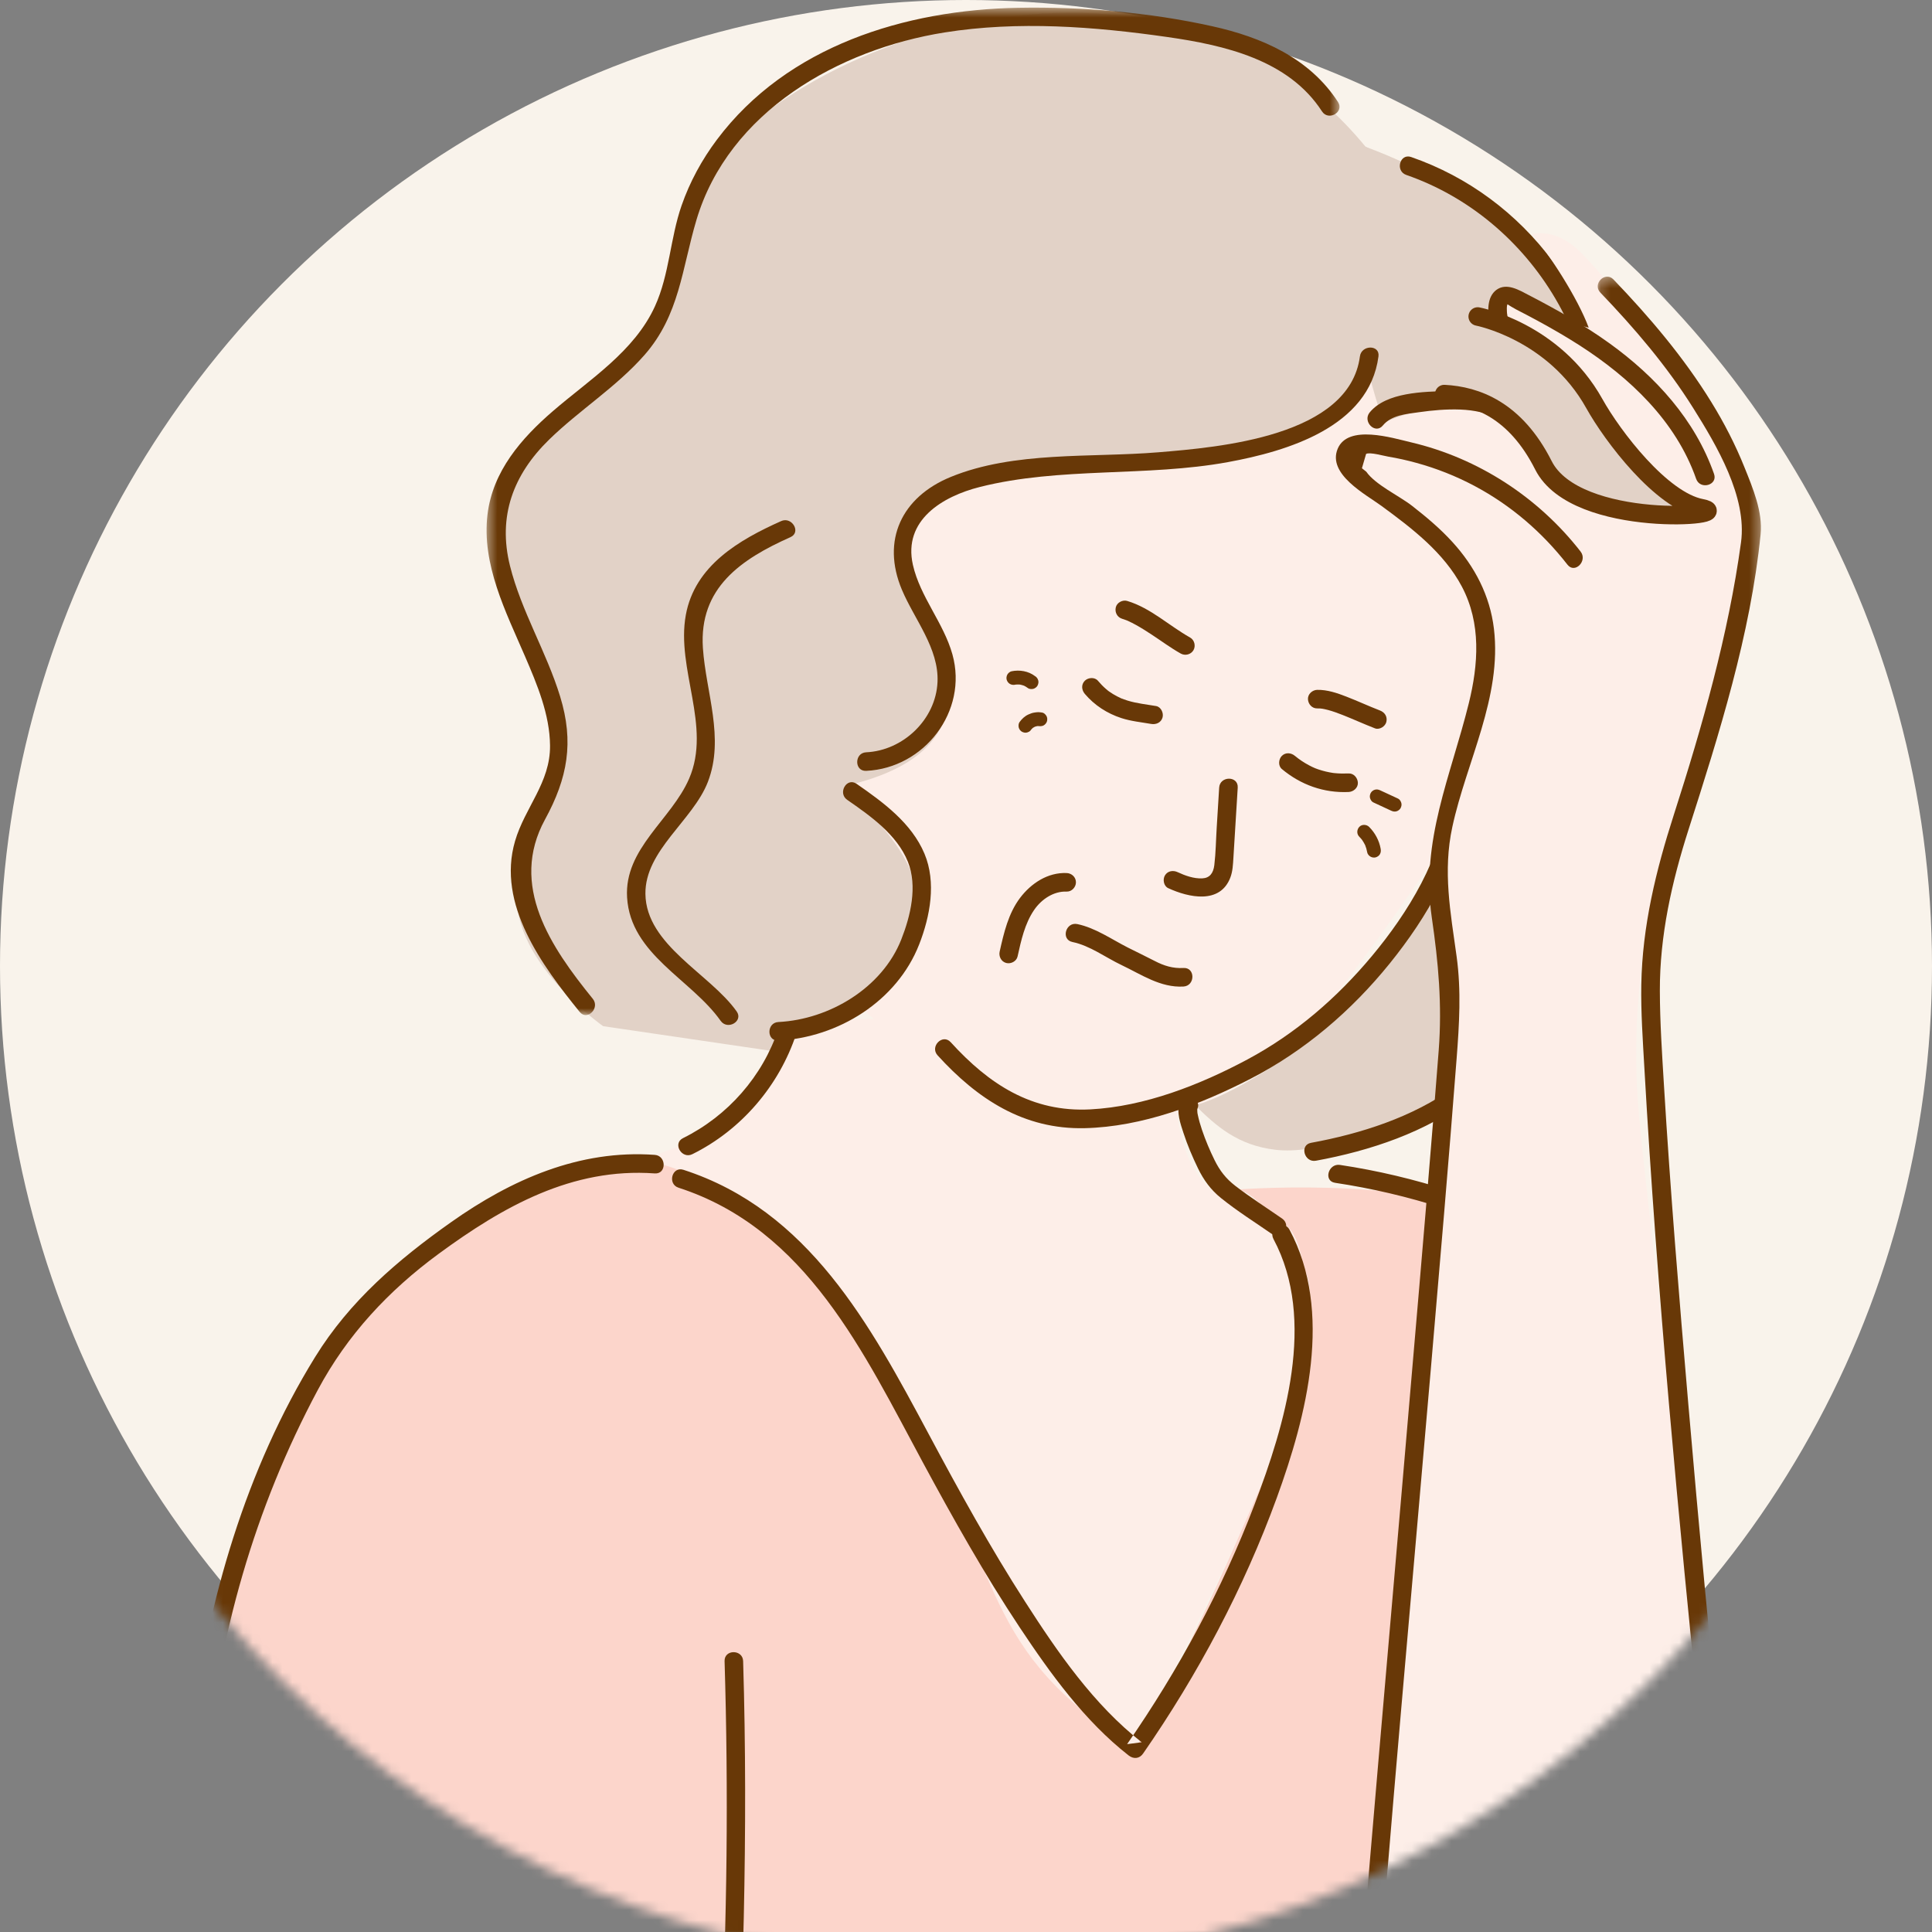 <svg xmlns="http://www.w3.org/2000/svg" xmlns:xlink="http://www.w3.org/1999/xlink" width="195" height="195" viewBox="0 0 195 195">
    <rect x="0" y="0" width="195" height="195" fill="#808080" stroke="none"/>
    <defs>
        <path id="4cfd93bqda" d="M97.5 206.017c53.848 0 97.5-43.652 97.5-97.5S162.365 0 108.517 0C54.669 0 0 54.67 0 108.517c0 53.848 43.652 97.5 97.5 97.5z"/>
        <path id="86s3owfhpc" d="M0.2 0.595L144.788 0.595 144.788 114.246 0.2 114.246z"/>
        <path id="b173ewlsde" d="M0.416 0.509L86.507 0.509 86.507 102.196 0.416 102.196z"/>
        <path id="n4jkx8z5qg" d="M0.192 0.337L16.668 0.337 16.668 176.544 0.192 176.544z"/>
    </defs>
    <g fill="none" fill-rule="evenodd" transform="translate(0 -8)">
        <circle cx="97.5" cy="105.5" r="97.5" fill="#F9F3EB"/>
        <g transform="translate(0 .288)">
            <mask id="5m6ucw8yqb" fill="#fff">
                <use xlink:href="#4cfd93bqda"/>
            </mask>
            <g mask="url(#5m6ucw8yqb)">
                <g>
                    <g transform="translate(17.627 7.712) translate(1.102 116.38)">
                        <mask id="fcarlksqld" fill="#fff">
                            <use xlink:href="#86s3owfhpc"/>
                        </mask>
                        <path fill="#FCD5CB" d="M105.727 3.71s16.828-1.405 26.18 2.597c9.349 4 12.881 33.826 12.881 33.826s-5.737 17.08-6.43 31.813c-.69 14.732-1.515 39.906-.702 42.097.813 2.191-101.195-14.075-101.195-14.075L7.44 93.115.285 90.918s-2.025-51.412 13.6-69.862C29.51 2.606 46.043.617 46.043.617s15.356-2.226 34.405 37.655c6.93 14.51 15.395 21.86 15.395 21.86s21.696-39.743 17.012-48.571c-4.686-8.827-7.127-7.851-7.127-7.851" mask="url(#fcarlksqld)"/>
                    </g>
                    <path fill="#FDEEE8" d="M69.174 101.484s-1.618-18.388-1.52-22.158c.095-3.77 6.07-.356 7.663-6.143 1.598-5.788-7.821-12.94-3.735-18.122 4.089-5.185 5.881-6.938 19.615-8.207 13.736-1.272 21.231-3.512 21.461-7.928.229-4.418 11.112-.354 11.112-.354s5.76 22.051 9.406 25.754c3.645 3.7 1.287 10.334 1.287 10.334-5.746 10.415-20.18 31.39-25.518 34.02-5.338 2.629-9.451 7.103-22.586 2.46-13.136-4.644-17.185-9.656-17.185-9.656" transform="translate(17.627 7.712)"/>
                    <path fill="#E2D2C7" d="M61.114 106.196l-17.868-2.624s-10.758-7.594-8.328-15.148c2.429-7.555 4.375-12.531 3.723-15.232-.654-2.698-7.874-18.266-5.902-22.487 1.973-4.224 11.412-12.738 12.873-14.332 1.459-1.592 6.015-3.382 6.255-16.23 0 0 17.74-32.324 68.344-5.327 12.25 6.537 16.814 10.466 16.814 10.466s9.389 9.919 6.222 28.47c-2.174 12.724 6.22 12.509 3.939 24.619-2.282 12.11-7.12 9.965-11.75 13.007-4.632 3.042 4.434 13.627-4.868 18.424-9.303 4.796-15.566 6.691-19.42 6.251-3.858-.44-6.044-2.418-8.159-4.51 3.825-.914 13.888-7.012 18.619-13.59 4.19-5.826 16.062-27.22 11.677-35.76-2.674-5.21-8.168-7.763-12.531-23.679-5.77 4.41-8.385 7.55-29.558 8.338-27.23 1.015-15.517 15.863-15.517 15.863s9.21 12.757-8.027 16.611c.685 1.633 9.788 7.707 6.782 15.18-3.636 9.044-13.32 11.69-13.32 11.69" transform="translate(17.627 7.712)"/>
                    <path fill="#E2D2C7" d="M51.868 20.142c7.439-15.438 47.51-30.655 68.341-5.324 11.204 4.165 16.817 10.465 16.817 10.465" transform="translate(17.627 7.712)"/>
                    <path fill="#FDEEE8" d="M101.157 107s-1.352 10.253 4.405 13.75c5.758 3.498 7.777.138 8.737 9.859.96 9.72-5.478 21.693-17.356 45.904-15.962-10.286-12.707-16.97-23.452-34.586-4.969-8.144-12.865-22.174-26.348-24.929 9.861-2.886 12.57-7.617 15.845-13.696 18.91-1.916 31.496 2.38 38.17 3.697" transform="translate(17.627 7.712)"/>
                    <g transform="translate(17.627 7.712) translate(31.068 .262)">
                        <mask id="6s67j1iojf" fill="#fff">
                            <use xlink:href="#b173ewlsde"/>
                        </mask>
                        <path fill="#683807" d="M86.353 10.036c-2.871-4.439-7.692-6.542-12.696-7.65C67.317.98 60.56.405 54.079.523c-11.411.21-23.3 3.84-30.41 13.305-1.52 2.026-2.741 4.266-3.573 6.661-1.15 3.306-1.221 6.947-2.68 10.151-2.08 4.578-6.625 7.415-10.303 10.59C3.91 43.993 1.04 47.299.511 51.65c-.612 5.053 1.847 9.837 3.785 14.335 1.223 2.838 2.499 5.87 2.525 9.01.034 3.734-2.532 6.228-3.53 9.63-1.873 6.393 2.74 12.585 6.523 17.25.758.937 2.075-.395 1.324-1.324C6.9 95.325 2.665 89.124 6.319 82.44c2.277-4.17 2.939-7.793 1.52-12.408-1.383-4.51-3.917-8.6-5.062-13.189-1.247-5.004.332-9.205 3.948-12.732 3.078-3 6.79-5.308 9.636-8.551 3.529-4.023 3.77-8.689 5.233-13.61 3.257-10.955 14.38-17.233 25.044-18.935 7.423-1.184 15.1-.598 22.503.462 5.755.826 12.224 2.294 15.594 7.503.651 1.01 2.275.071 1.618-.944" mask="url(#6s67j1iojf)"/>
                    </g>
                    <path fill="#683807" d="M61.216 52.595c-4.251 1.897-8.713 4.495-9.62 9.465-1.003 5.479 2.62 11.24.33 16.532-1.782 4.13-6.562 7.048-6.26 11.992.352 5.773 6.47 8.24 9.444 12.451.69.978 2.315.043 1.619-.945-2.68-3.797-9.148-6.692-9.213-11.863-.056-4.394 4.806-7.426 6.304-11.307 1.708-4.425-.2-9.03-.502-13.516-.406-6.076 3.849-8.962 8.842-11.19 1.1-.492.148-2.106-.944-1.62M119.632 35.969c-1.06 8.087-14.223 9.177-20.353 9.682-6.781.559-14.531-.138-20.946 2.488-4.942 2.024-7.036 6.386-4.927 11.39 1.258 2.986 3.742 5.902 3.592 9.303-.165 3.789-3.482 6.928-7.202 7.098-1.2.056-1.208 1.93 0 1.873 5.864-.27 10.307-6.012 8.708-11.75-.892-3.194-3.261-5.81-3.992-9.048-1.011-4.499 2.988-6.905 6.754-7.853 8.106-2.045 16.811-1.002 25.044-2.51 6.016-1.103 14.26-3.555 15.195-10.673.155-1.192-1.72-1.18-1.873 0M67.88 80.727c2.342 1.624 5.024 3.507 6.127 6.248.993 2.469.271 5.475-.667 7.85-1.936 4.895-7.261 8.07-12.404 8.33-1.2.06-1.208 1.935 0 1.873 6.046-.305 11.97-3.985 14.21-9.705 1.108-2.828 1.75-6.267.535-9.159-1.301-3.097-4.178-5.199-6.854-7.053-.993-.689-1.931.935-.946 1.616M128.44 80.753c-.429 5.712-4.002 11.434-7.592 15.736-3.53 4.233-7.717 7.851-12.582 10.45-4.797 2.565-10.352 4.745-15.84 5.033-5.903.311-10.25-2.55-14.098-6.781-.813-.894-2.134.434-1.324 1.326 4.011 4.408 8.697 7.493 14.842 7.352 5.799-.133 11.642-2.358 16.74-4.983 5.476-2.823 10.188-6.859 14.056-11.644 3.73-4.615 7.218-10.454 7.671-16.489.09-1.202-1.783-1.197-1.873 0M115.323 71.501c.1-.002.197 0 .296.006.047.002.37.05.144.011.227.04.453.088.676.148.489.133.968.31 1.44.495 1.083.427 2.145.915 3.27 1.352.457.178 1.047-.195 1.152-.654.122-.537-.163-.963-.653-1.152-1.14-.44-2.21-.94-3.368-1.39-.936-.365-1.938-.71-2.957-.689-.489.01-.96.426-.937.937.023.5.412.948.937.936M111.75 77.618c1.915 1.6 4.24 2.433 6.74 2.32.486-.022.958-.415.936-.936-.023-.488-.412-.96-.936-.936-.465.02-.928.013-1.392-.032l-.172-.019c-.15-.016.138.023-.013-.002-.118-.016-.235-.037-.353-.06-.252-.048-.505-.108-.754-.181-.55-.16-.834-.277-1.304-.526-.519-.274-1.006-.602-1.427-.952-.388-.324-.944-.38-1.324 0-.333.334-.39.998 0 1.324" transform="translate(17.627 7.712)"/>
                    <path fill="#683807" d="M102.492 64.347c-2.121-1.19-3.98-2.982-6.35-3.693-.47-.14-1.042.168-1.152.653-.115.504.151 1.002.655 1.152.126.04.253.08.375.128.06.022.118.045.178.069-.126-.05-.053-.023.028.015.266.123.53.256.785.397.56.309 1.099.652 1.63 1.002.965.633 1.898 1.33 2.906 1.895.44.247 1.022.105 1.283-.337.25-.43.104-1.032-.338-1.28M99.056 71.262c-.959-.167-1.924-.259-2.858-.545-.13-.04-.257-.081-.384-.128-.077-.028-.154-.058-.232-.088-.163-.06.05.025-.049-.019-.28-.127-.554-.267-.817-.427-.146-.088-.286-.183-.425-.28-.033-.025-.17-.132-.076-.057-.077-.06-.152-.125-.225-.189-.289-.25-.555-.528-.802-.82-.328-.386-.987-.335-1.324 0-.382.382-.328.936 0 1.324.976 1.152 2.251 1.974 3.682 2.442.982.32 2 .416 3.012.592.498.088 1.007-.133 1.152-.654.123-.451-.152-1.063-.654-1.151M120.982 80.987l1.792.832c.176.082.348.123.541.071.163-.045.34-.17.42-.322.086-.163.13-.362.071-.541-.054-.165-.16-.345-.324-.422l-1.792-.83c-.176-.082-.349-.125-.542-.07-.162.044-.339.17-.42.321-.085.163-.128.362-.07.542.052.165.159.342.324.42M119.568 84.453c.11.11.212.227.307.35l-.11-.144c.183.242.333.5.453.777l-.071-.166c.103.247.178.505.224.771.028.165.184.34.324.42.15.088.371.125.542.071.166-.054.331-.161.417-.322.094-.176.105-.347.071-.541-.144-.83-.57-1.615-1.164-2.208-.259-.26-.736-.281-.993 0-.259.279-.277.715 0 .992M86.836 68.24c-.665-.507-1.556-.654-2.365-.487-.167.036-.335.18-.42.324-.088.15-.125.37-.069.541.122.38.476.57.863.49.057-.012.115-.021.17-.029l-.185.024c.195-.024.39-.022.583.002l-.185-.024c.202.028.398.084.59.163l-.17-.071c.173.075.332.166.48.279.133.105.386.114.542.073.163-.045.339-.172.42-.324.085-.163.128-.362.07-.541-.024-.057-.048-.11-.07-.169-.063-.105-.147-.19-.254-.25M87.56 71.92c-.127-.017-.256-.04-.387-.04-.133 0-.266.02-.397.04-.206.028-.395.101-.584.185-.382.167-.686.454-.924.79-.099.141-.114.381-.07.54.044.163.17.341.321.42.163.088.362.13.542.07.056-.022.112-.046.168-.07.107-.062.191-.146.253-.251l.037-.055c-.035.05-.073.094-.108.143.084-.107.176-.2.284-.283l-.142.11c.109-.08.223-.147.345-.2l-.167.07c.139-.059.281-.098.429-.117l-.185.025c.125-.015.25-.015.378 0l-.187-.025.022.002c.094.03.185.034.28.013.093-.003.18-.032.261-.082.145-.086.283-.253.322-.422.042-.18.032-.382-.07-.54-.092-.141-.244-.299-.42-.323M90.034 88.117c-1.907-.08-3.595 1.04-4.707 2.513-1.18 1.562-1.637 3.536-2.055 5.41-.11.493.15 1.014.652 1.153.472.129 1.043-.16 1.154-.654.361-1.62.72-3.3 1.67-4.694.752-1.1 1.986-1.908 3.286-1.856.507.021.936-.445.936-.936 0-.524-.429-.916-.936-.936M105.426 79.496l-.247 4.015c-.079 1.26-.092 2.545-.242 3.8-.099.826-.47 1.31-1.219 1.345-.852.04-1.725-.275-2.489-.63-.457-.211-1.008-.129-1.281.338-.236.402-.125 1.067.337 1.28 2.062.952 5.24 1.653 6.272-1.08.235-.62.263-1.3.304-1.953l.146-2.371c.097-1.583.193-3.164.292-4.744.073-1.205-1.8-1.199-1.873 0M101.823 97.7c-1.067.062-1.974-.222-2.91-.711-.896-.468-1.808-.895-2.707-1.352-1.635-.83-3.277-1.99-5.098-2.368-1.176-.243-1.678 1.56-.498 1.808 1.785.369 3.341 1.56 4.965 2.331 2.008.955 3.931 2.298 6.248 2.165 1.199-.069 1.206-1.942 0-1.873M124.305 17.654c6.34 2.199 11.647 6.701 15.047 12.473 3.55 6.022 4.334 12.48 3.502 19.327-.466 3.862-1.154 7.733-.725 11.634.38 3.46 1.658 6.677 2.718 9.966 1.1 3.416 2 7.197.916 10.743-1.313 4.296-5.125 5.676-9.088 6.753-1.16.317-.666 2.124.5 1.807 5.516-1.502 10.05-3.996 10.81-10.167.772-6.276-2.67-11.743-3.768-17.733-1.318-7.179 1.564-14.318.733-21.529-.603-5.251-2.677-10.291-5.83-14.528-3.634-4.878-8.569-8.557-14.317-10.551-1.142-.397-1.631 1.412-.498 1.805M133.807 96.46c.24 2.584.455 5.287-.366 7.794-.743 2.27-2.404 4.106-4.311 5.486-4.173 3.017-9.417 4.69-14.434 5.608-1.184.217-.682 2.022.498 1.805 5.418-.99 11.172-2.88 15.563-6.31 1.937-1.513 3.53-3.43 4.376-5.759 1-2.751.812-5.765.546-8.624-.112-1.19-1.985-1.203-1.872 0M50.855 119.876c12.924 4.182 18.721 16.72 24.684 27.767 3.046 5.64 6.188 11.243 9.737 16.587 3.111 4.682 6.544 9.45 11.005 12.945.499.392 1.096.35 1.47-.19 5.52-7.959 10.172-16.701 13.49-25.807 3.018-8.295 5.719-18.769 1.286-27.062-.57-1.063-2.186-.118-1.618.946 4.365 8.16 1.144 18.77-1.922 26.812-3.24 8.51-7.666 16.686-12.853 24.166.49-.062.98-.125 1.472-.19-4.842-3.794-8.464-9.043-11.756-14.17-3.538-5.498-6.694-11.233-9.775-16.996-5.853-10.941-12.08-22.523-24.722-26.613-1.15-.373-1.64 1.436-.498 1.805M117.12 119.382c7.38 1.109 14.667 3.431 21.288 6.883 1.07.556 2.015-1.06.946-1.618-6.763-3.525-14.195-5.937-21.735-7.07-1.18-.178-1.69 1.627-.498 1.805M48.459 116.563c-7.606-.55-14.47 2.49-20.559 6.795-5.368 3.796-10.228 7.95-13.72 13.606C7.185 148.291 3.342 161.59 1.677 174.7.676 182.584.45 190.536.213 198.475c-.054 1.88-.116 3.759-.176 5.64-.04 1.3-.196 2.768.69 3.846.786.96 2.067 1.165 3.193 1.48 1.916.534 3.774 1.243 5.609 2.011 6.403 2.686 13.099 6.522 20.295 5.72 4.02-.447 8.029-1.19 12.035-1.775 2.05-.302 4.105-.596 6.16-.882 1.856-.259 3.935-.227 5.661-1.008 3.357-1.523 3.18-4.304 3.338-7.535.202-4.148.337-8.298.427-12.452.187-8.618.195-17.244-.066-25.861-.035-1.2-1.908-1.206-1.873 0 .397 13.11.26 26.263-.414 39.36-.1 1.96-.037 3.716-2.04 4.726-1.79.904-4.457.81-6.423 1.088-3.648.513-7.293 1.054-10.938 1.597-3.832.573-7.557 1.362-11.415.607-3.326-.654-6.491-2.01-9.582-3.362-2.918-1.277-5.82-2.635-8.855-3.614-1.882-.607-3.609-.718-3.96-3.055-.269-1.764.129-3.89.183-5.68.208-6.895.38-13.798 1.047-20.668 1.309-13.505 4.935-26.394 11.344-38.375 2.974-5.56 7.137-10.02 12.202-13.738 6.499-4.768 13.46-8.714 21.804-8.11 1.202.087 1.197-1.786 0-1.872M60.943 103.83c-1.584 4.8-5.11 8.803-9.634 11.045-1.079.535-.13 2.152.946 1.618 4.956-2.457 8.765-6.922 10.494-12.164.378-1.148-1.431-1.64-1.806-.499" transform="translate(17.627 7.712)"/>
                    <path fill="#683807" d="M101.454 111.32c-.371.903.082 2.154.365 3.021.4 1.229.91 2.431 1.474 3.592.573 1.175 1.277 2.148 2.307 2.98 1.656 1.337 3.486 2.483 5.235 3.697.992.69 1.929-.933.946-1.618-1.572-1.09-3.201-2.128-4.718-3.295-.953-.732-1.579-1.543-2.1-2.601-.488-.99-.917-2.011-1.273-3.058-.169-.495-.311-.995-.42-1.506-.052-.234-.035-.167-.054-.425-.006-.077-.004-.158.004-.234-.026.252.013.009.04-.055.192-.472-.209-1.024-.655-1.152-.535-.153-.96.188-1.151.654" transform="translate(17.627 7.712)"/>
                    <path fill="#FDEEE8" d="M120.029 206.914c.513-.783 8.615-104.346 8.922-107.852.307-3.506-2.054-15.298-.534-18.49 1.366-2.872 11.657-20.368-6.386-30.652-1.835-1.047-4.581-3.261-3.555-4.632 2.819-3.76 10.445-4.37 10.445-4.37l4.948-10.842s5.522 2.177 8.857 3c-1.112-3.003-4.02-7.49-5.75-9.47 1.666-.26 3.353.204 5.168 2.097 7.074 7.381 17.543 23.239 16.736 29.247-2.13 15.856-13.25 33.517-11.08 57.666 1.008 11.206 10.57 90.586 10.57 90.586l-38.341 3.712z" transform="translate(17.627 7.712)"/>
                    <g transform="translate(17.627 7.712) translate(143.44 27.584)">
                        <mask id="qec1kgp4zh" fill="#fff">
                            <use xlink:href="#n4jkx8z5qg"/>
                        </mask>
                        <path fill="#683807" d="M.458 1.946c3.46 3.605 6.715 7.416 9.374 11.657 2.364 3.764 5.452 8.967 4.825 13.554-1.282 9.359-3.898 18.517-6.78 27.49-1.8 5.602-3.182 11.228-3.285 17.154-.047 2.79.151 5.596.309 8.379 1.29 22.694 3.436 45.37 5.751 67.98.946 9.226 1.7 18.575 3.373 27.707.218 1.184 2.023.684 1.806-.498-1.472-8.03-2.163-16.245-3.01-24.36-1.283-12.277-2.423-24.57-3.483-36.868-.926-10.75-1.815-21.51-2.465-32.281-.19-3.14-.4-6.29-.408-9.436-.015-5.585 1.206-11 2.897-16.284 3.092-9.655 6.253-19.66 7.274-29.798.229-2.259-.79-4.667-1.624-6.742-.921-2.297-2.054-4.495-3.352-6.6C8.884 8.492 5.44 4.435 1.782.622.947-.25-.378 1.077.458 1.946" mask="url(#qec1kgp4zh)"/>
                    </g>
                    <path fill="#683807" d="M141.907 55.672c-4.266-5.478-10.34-9.437-17.114-11.027-1.884-.442-6.374-1.847-7.408.655-1.058 2.564 2.845 4.604 4.426 5.765 3.073 2.253 6.297 4.708 8.115 8.149 1.954 3.699 1.667 7.842.693 11.78-1.824 7.366-4.862 13.854-3.732 21.615.668 4.576 1.048 8.775.698 13.397-.172 2.257-.352 4.512-.534 6.767-.457 5.656-.932 11.308-1.414 16.96-1.11 13.086-2.255 26.17-3.382 39.254-1.09 12.638-2.197 25.278-3.163 37.926-.09 1.204 1.783 1.197 1.873 0 1.749-22.917 3.854-45.809 5.822-68.707.897-10.454 1.802-20.908 2.606-31.37.267-3.456.475-6.842 0-10.29-.619-4.484-1.407-8.593-.431-13.093 1.423-6.582 5.02-13.082 4.197-19.99-.4-3.354-1.939-6.294-4.201-8.768-1.234-1.353-2.635-2.53-4.077-3.652-1.276-.995-3.694-2.117-4.606-3.433l-.44-.35.42-1.443c.352-.217 1.835.208 2.266.277.953.158 1.895.371 2.826.628 2.019.554 3.969 1.326 5.821 2.307 3.693 1.96 6.85 4.675 9.415 7.967.74.95 2.056-.384 1.324-1.324" transform="translate(17.627 7.712)"/>
                    <path fill="#683807" d="M148.406 49.577c-2.458-1.388-4.954-2.725-7.327-4.25-1.75-1.12-3.124-2.599-4.785-3.81-2.242-1.636-5.04-2.138-7.767-2.053-2.442.076-6.218.108-7.906 2.159-.758.923.559 2.257 1.325 1.324.87-1.056 2.356-1.155 3.63-1.339 1.387-.198 2.795-.324 4.2-.27 2.81.109 4.866 1.143 6.91 3.008 3.138 2.864 7.105 4.776 10.774 6.85 1.05.593 1.996-1.025.946-1.619M140.647 38.938c-1.27-1.191-2.564-2.36-3.806-3.58-1.017-1-2.202-2.24-2.36-3.73-.01-.11-.07-.873.07-.92-.05.02.755.474.85.525.72.369 1.438.745 2.15 1.131 1.422.772 2.824 1.58 4.19 2.454 5.109 3.275 9.778 7.667 11.829 13.518.395 1.131 2.206.644 1.805-.498-1.921-5.478-5.884-9.814-10.53-13.17-2.576-1.86-5.35-3.422-8.167-4.881-.962-.498-2.243-1.298-3.283-.52-.938.702-.903 2.192-.655 3.223.344 1.432 1.309 2.663 2.303 3.713 1.35 1.422 2.849 2.718 4.28 4.06.88.823 2.206-.5 1.324-1.325" transform="translate(17.627 7.712)"/>
                    <path fill="#E2D2C7" d="M130.011 31.658s5.799 1.148 9.698 4.594c3.901 3.446 4.59 5.757 6.63 8.93 1.426 2.215 6.299 5.431 6.6 5.74.304.307-6.364 2.375-13.432-2.137-4.083-6.737-7.15-8.426-10.971-9.372" transform="translate(17.627 7.712)"/>
                    <path stroke="#683807" stroke-linecap="round" stroke-width="1.87" d="M131.522 31.945s7.688 1.462 11.775 8.799c1.837 3.296 6.761 9.782 10.797 10.55 4.034.767-12.634 2.226-15.94-4.329-2.837-5.622-6.8-7.021-10.01-7.19" transform="translate(17.627 7.712)"/>
                </g>
            </g>
        </g>
    </g>
</svg>
